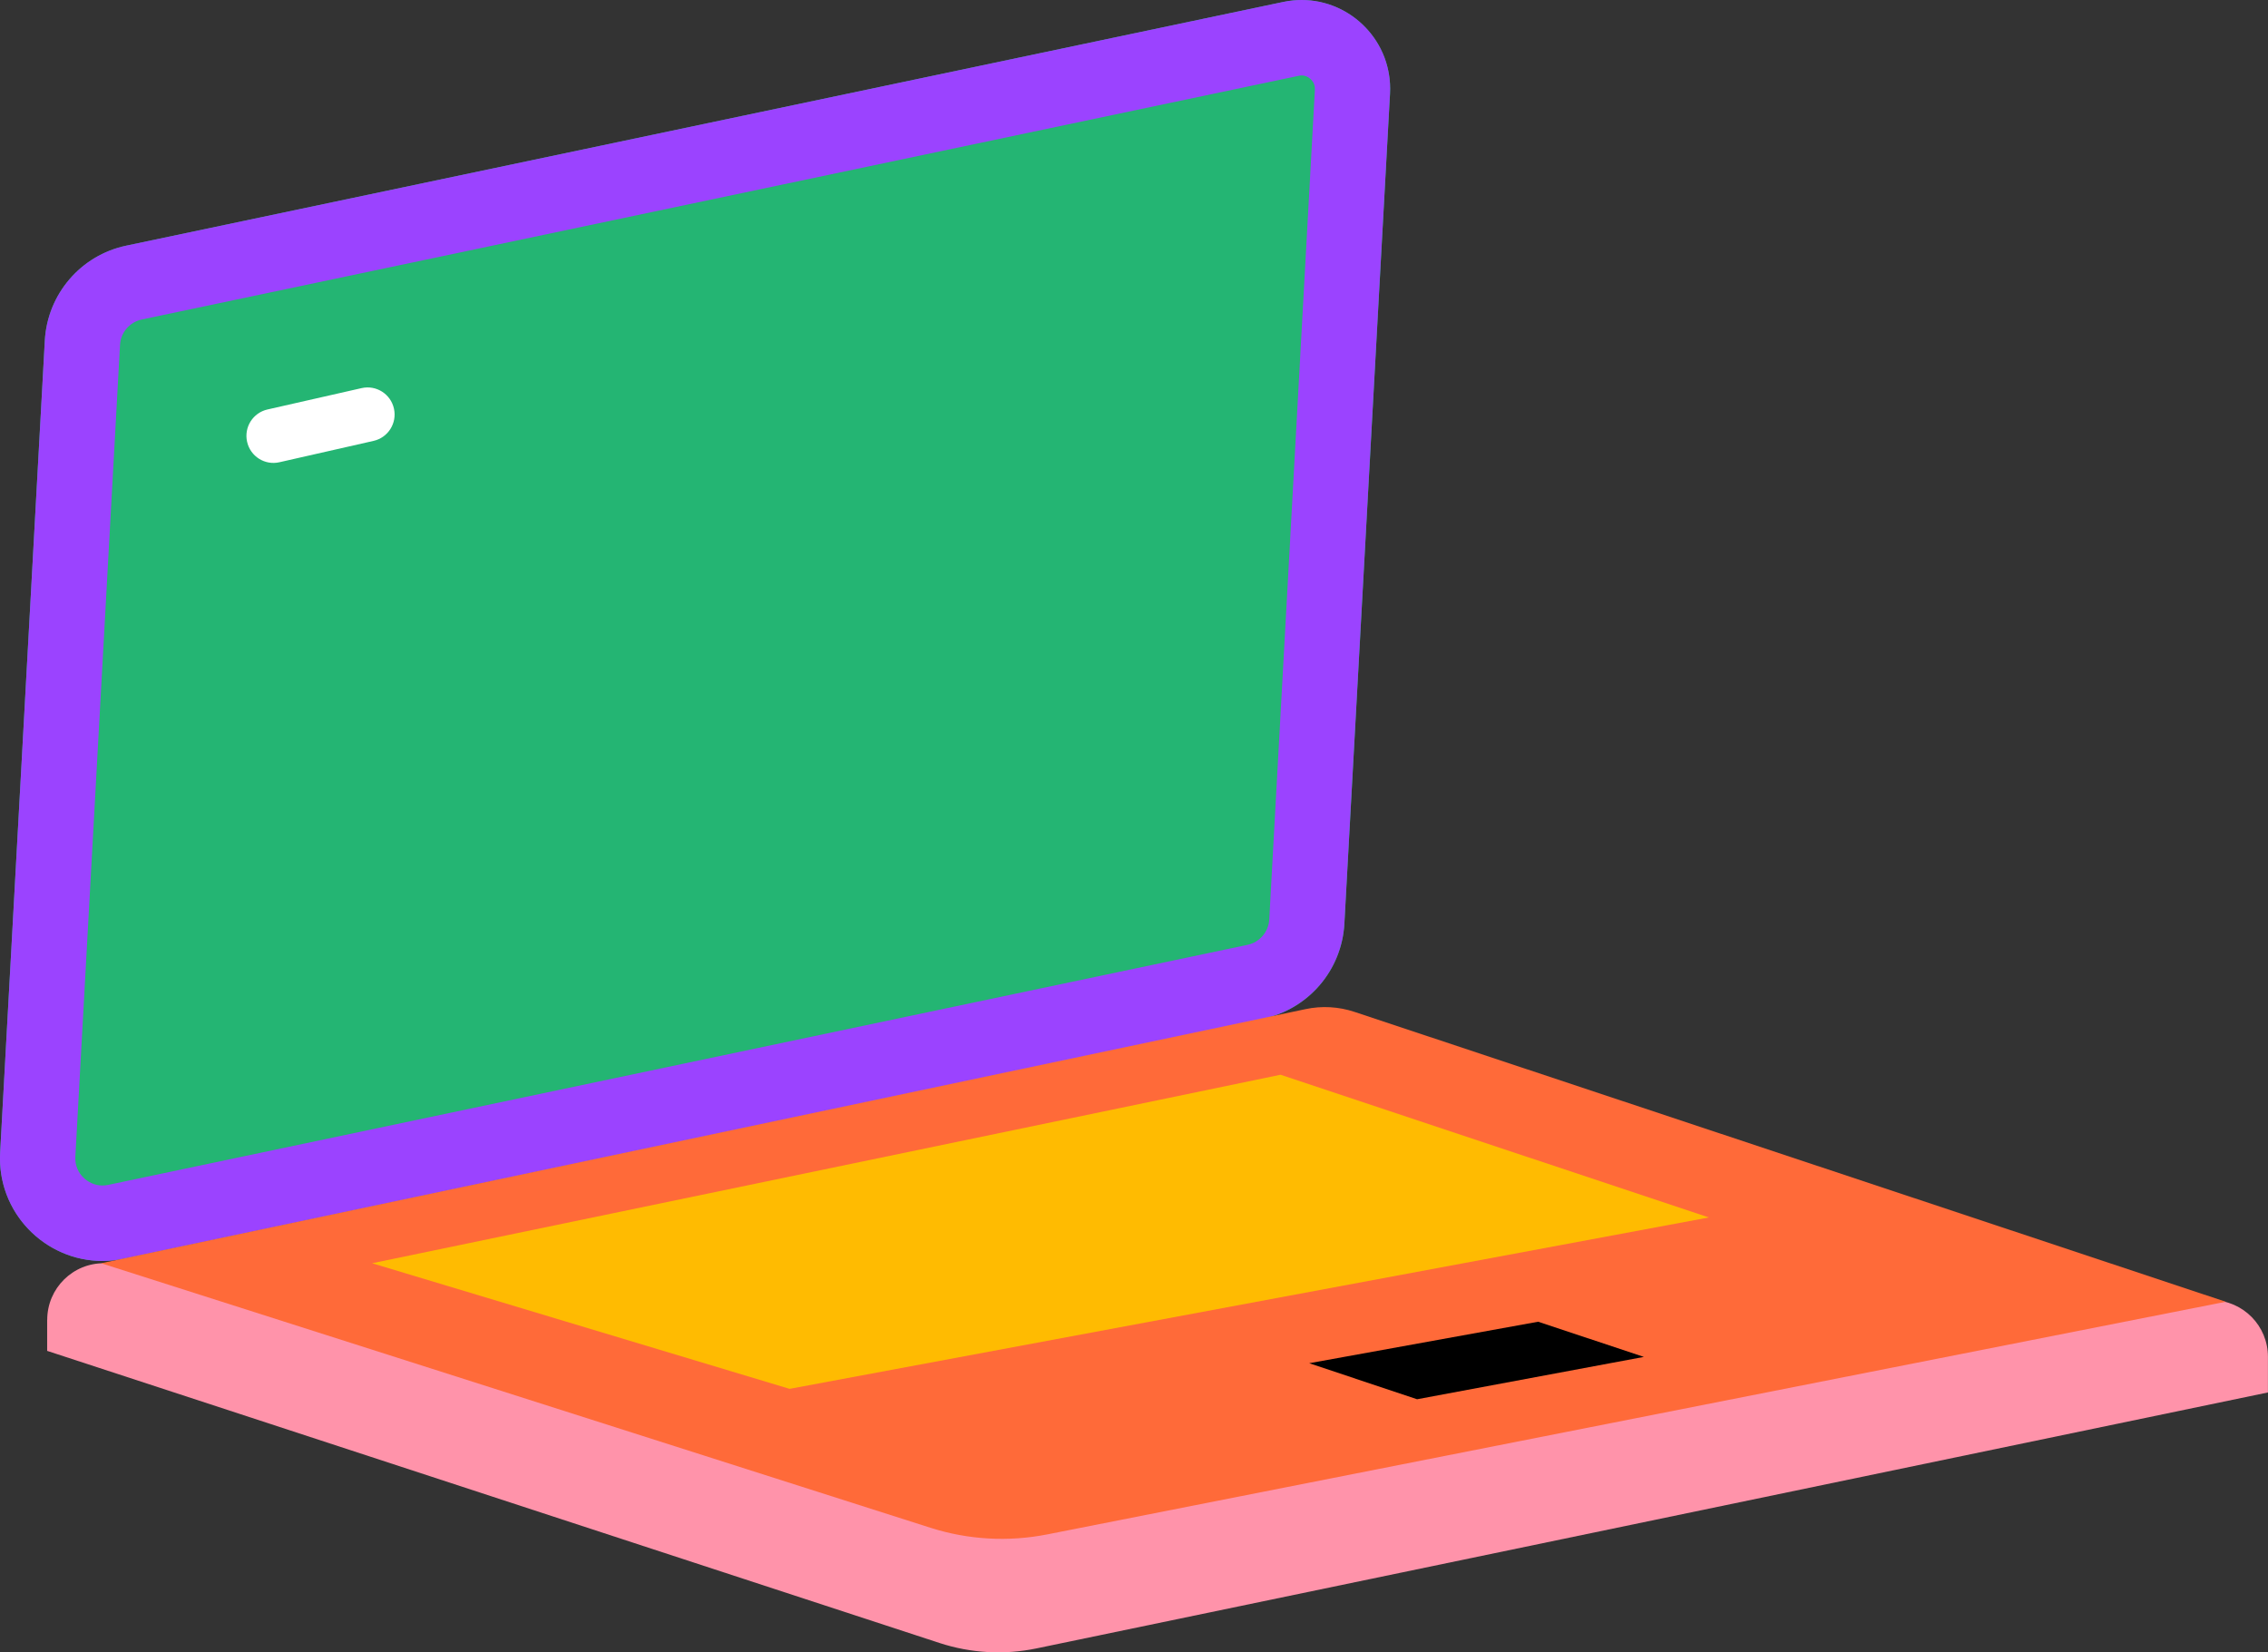 <svg width="140" height="102" viewBox="0 0 140 102" fill="none" xmlns="http://www.w3.org/2000/svg">
<rect x="0" y="0" width="140" height="102" fill="#333333" stroke="none"/>
<g clip-path="url(#clip0_9572_33225)">
<path d="M85.805 5.795L82.988 57.024C82.83 59.893 80.769 62.297 77.965 62.887L7.636 77.701C3.56 78.556 -0.218 75.306 0.008 71.141L2.766 21.028C2.924 18.158 4.985 15.755 7.79 15.165L79.211 0.12C82.737 -0.62 86.002 2.19 85.805 5.795Z" fill="#24B573"/>
<path d="M80.35 0V4.657C80.658 4.657 80.867 4.845 80.944 4.922C81.102 5.093 81.178 5.299 81.166 5.534L78.349 56.763C78.306 57.524 77.755 58.165 77.008 58.324L6.68 73.142C6.556 73.168 6.436 73.18 6.317 73.18C5.869 73.18 5.425 72.984 5.105 72.646C4.878 72.406 4.618 71.996 4.652 71.397L7.409 21.284C7.452 20.523 8.003 19.882 8.75 19.723L80.167 4.679C80.231 4.666 80.291 4.657 80.35 4.657V0ZM80.35 0C79.979 0 79.595 0.038 79.211 0.12L7.789 15.165C4.985 15.755 2.924 18.158 2.766 21.028L0.008 71.14C-0.197 74.853 2.783 77.838 6.317 77.838C6.748 77.838 7.188 77.795 7.631 77.701L77.96 62.882C80.764 62.292 82.826 59.889 82.984 57.019L85.801 5.79C85.98 2.583 83.406 0 80.35 0Z" fill="#9B43FF"/>
<path d="M22.325 23.957L16.509 25.277C15.613 25.48 15.05 26.373 15.253 27.272L15.254 27.276C15.457 28.174 16.349 28.738 17.245 28.534L23.061 27.215C23.958 27.011 24.52 26.118 24.317 25.22L24.316 25.215C24.113 24.317 23.221 23.754 22.325 23.957Z" fill="white"/>
<path d="M2.911 81.468V83.388L58.006 101.423C59.931 102.051 61.988 102.167 63.973 101.756L139.996 85.954V83.752C139.996 81.845 138.472 80.292 136.573 80.258L6.462 77.979C4.512 77.944 2.915 79.518 2.915 81.473L2.911 81.468Z" fill="#FF93AA"/>
<path d="M6.245 77.979L57.46 94.315C59.782 95.051 62.253 95.188 64.643 94.717L137.392 80.356L83.612 62.463C82.638 62.138 81.593 62.078 80.59 62.292L6.245 77.979Z" fill="#FF6A39"/>
<path d="M22.968 77.979L48.74 85.732L105.487 75.152L79.044 66.342L22.968 77.979Z" fill="#FFBB01"/>
<path d="M80.816 84.15L87.474 86.374L101.474 83.76L94.948 81.588L80.816 84.15Z" fill="black"/>
</g>
<defs>
<clipPath id="clip0_9572_33225">
<rect width="140" height="102" fill="white"/>
</clipPath>
</defs>
</svg>
